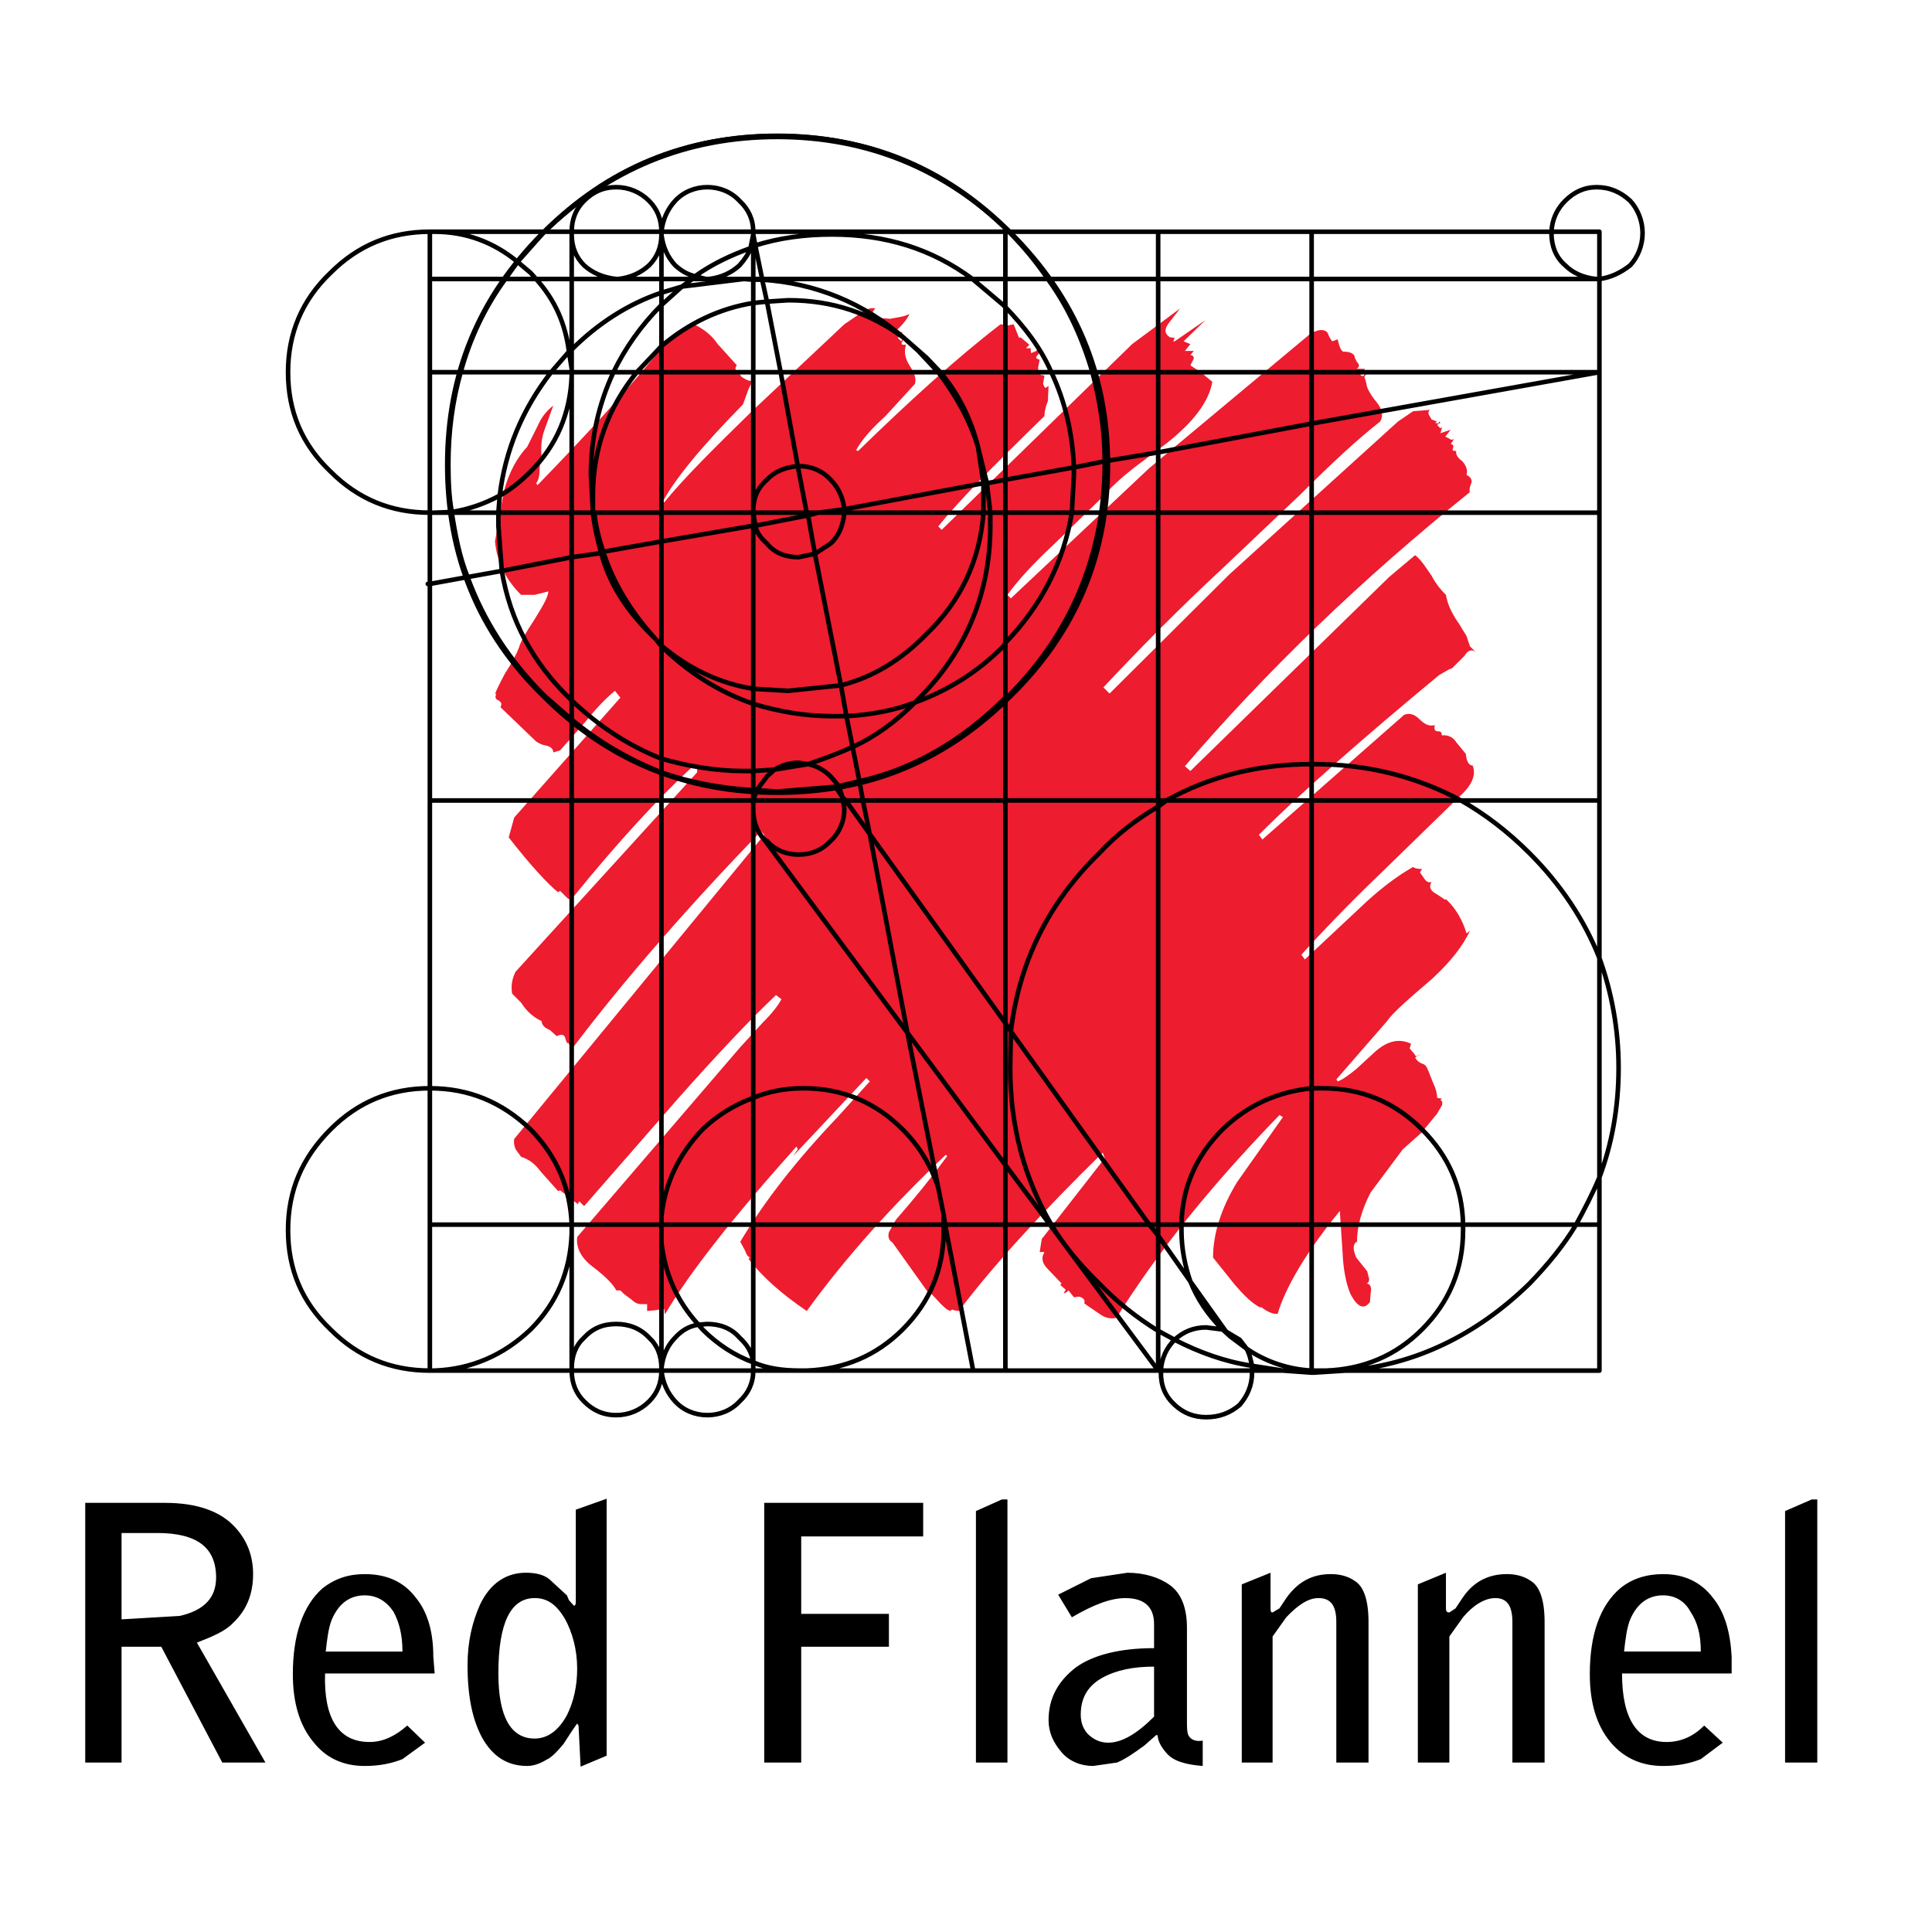 <?xml version="1.0" encoding="utf-8"?>
<!-- Generator: Adobe Illustrator 13.0.0, SVG Export Plug-In . SVG Version: 6.00 Build 14948)  -->
<!DOCTYPE svg PUBLIC "-//W3C//DTD SVG 1.0//EN" "http://www.w3.org/TR/2001/REC-SVG-20010904/DTD/svg10.dtd">
<svg version="1.0" id="Layer_1" xmlns="http://www.w3.org/2000/svg" xmlns:xlink="http://www.w3.org/1999/xlink" x="0px" y="0px"
	 width="192.756px" height="192.756px" viewBox="0 0 192.756 192.756" enable-background="new 0 0 192.756 192.756"
	 xml:space="preserve">
<g>
	<polygon fill-rule="evenodd" clip-rule="evenodd" fill="#FFFFFF" points="0,0 192.756,0 192.756,192.756 0,192.756 0,0 	"/>
	<path fill-rule="evenodd" clip-rule="evenodd" fill="#ED1C2E" d="M75.152,37.955c-0.137,0.137-0.273,0.479-0.479,0.889
		l-0.547,1.504c-4.238,4.307-6.836,7.52-7.998,9.708l0.137,0.068c2.12-2.598,5.127-5.538,8.75-9.093l9.229-8.683l1.504-1.025
		c0.547-0.411,1.094-0.684,1.572-0.547l-0.342,0.479l-0.137,0.41l1.982,0.137c0.752-0.137,1.368-0.205,1.915-0.479
		c-0.137,0.342-0.547,0.957-1.368,1.709l0.684,0.137l-0.479,0.547l0.342,0.342l0.136-0.342v0.342c-0.136,0.137-0.136,0.273,0,0.342
		h0.342c-0.205,0.615-0.137,1.299,0.342,2.051c0.547,0.82,0.683,1.367,0.547,1.846l-2.939,3.213
		c-1.367,1.23-2.393,2.393-2.939,3.418l0.205,0.068c5.127-4.991,9.775-9.229,14.218-12.648l0.684,0.137l0.615-0.137l0.547,1.367
		l0.137-0.068L102.7,34.4l-0.342,0.341h0.479c0,0.342,0,0.479,0.068,0.479l0.479-0.205l0.342-0.479
		c0.205,0.205,0.137,0.546-0.205,0.889c-0.273,0.273-0.137,0.342,0.205,0.479l-0.137,0.684c-0.068,0.205,0,0.479,0.342,0.547
		c-0.068,0.137-0.205,0.273-0.068,0.273l0.342,0.068l-0.137,0.82c0.137,0.342,0.205,0.479,0.342,0.342l0.205-0.137l-0.068,1.504
		c-0.273,0.684-0.342,1.162-0.342,1.504c-5.127,4.991-8.682,8.614-10.596,11.007l0.342,0.342l19.003-18.528l4.785-3.555
		l-1.162,1.504c-0.409,0.547-0.409,1.025,0.138,1.367l0.479,0.068l-0.138,0.342h0.138l3.075-2.119l-2.187,2.119l0.683,0.273
		l-0.547,0.684h0.889l-0.342,0.41c0.205,0,0.342,0.136,0.342,0.342l-0.342,0.684l1.025,0.684l1.162,0.957
		c-0.342,2.051-1.982,4.102-4.58,6.153l-3.281,2.461c-1.298,1.025-2.323,1.983-3.076,2.872l-4.921,4.785
		c-2.051,1.915-3.555,3.555-4.58,4.991l0.342,0.342l13.809-12.99l16.063-13.4c0.82-0.478,1.367-0.478,1.709-0.137l0.205,0.479
		l0.273,0.41l0.547-0.205c0.137,0.684,0.342,1.163,0.547,1.23c0.82,0,1.162,0.274,1.162,0.616l0.205,0.41
		c0.273,0.273,0.273,0.479,0,0.684h0.479h0.342l-0.479,0.615c0.137,0.068,0.273,0.205,0.342,0.068
		c0.137-0.205,0.273-0.342,0.342-0.205c-0.205,0.137-0.342,0.342-0.205,0.547l0.137,0.479c0,0.342,0.342,1.025,1.025,1.846
		c0.547,0.684,0.684,1.367,0.342,1.914c-2.188,1.709-4.785,4.102-7.998,7.315l-7.998,7.589c-3.828,3.555-7.724,7.452-11.62,11.622
		l0.615,0.616l11.962-11.896l16.816-15.246l1.504-1.025l1.709-0.137c-0.206,0.137-0.206,0.273-0.138,0.479l0.274,0.479l0.547,0.205
		l-0.205,0.137l0.41,0.068h-0.068l0.068-0.205l0.136,0.137l-0.136,0.068l-0.205,0.137l0.341,0.342l0.137-0.137v0.137l-0.137,0.479
		l1.026-0.342l-0.547,0.684l0.409,0.205c0.138,0.137,0.343,0.137,0.479,0l-0.341,0.547c0.205,0,0.341,0.136,0.205,0.479
		c-0.068,0.137,0,0.205,0.342,0.205c-0.069,0.342,0.137,0.684,0.615,1.025c0.409,0.479,0.546,0.957,0.409,1.367
		c0.343,0.137,0.616,0.479,0.479,0.821c-0.205,0.479-0.205,0.82-0.136,0.888c-10.801,8.683-20.234,17.775-28.438,27.347l0.547,0.479
		l19.824-19.348l2.597-2.188c0.616,0.479,1.026,1.162,1.642,2.051c0.547,1.026,1.094,1.573,1.436,1.915
		c0.136,0.82,0.479,1.709,1.299,2.872l0.751,1.23l0.343,1.025l0.614,0.615c-0.341-0.342-0.82-0.273-1.161,0.342l-1.23,1.23
		l-0.342,0.137l-0.957,0.547c-7.588,6.29-13.672,11.623-17.979,15.93l0.342,0.479l14.15-12.442c0.546-0.206,1.024-0.069,1.572,0.478
		c0.547,0.547,1.025,0.684,1.504,0.547c-0.138,0.342,0,0.615,0.205,0.615c0.341,0,0.478,0.068,0.478,0.41
		c0.547-0.068,1.095,0.137,1.437,0.684l0.957,1.162c0.067,0.821,0.341,1.162,0.684,1.162c0.341,0.889,0,1.915-1.299,3.077
		l-7.93,7.726c-3.213,3.076-5.811,5.811-7.861,8.067l0.342,0.479l5.332-4.991c2.051-1.982,3.896-3.35,5.469-4.238
		c0.136,0.137,0.479,0.205,0.889,0.205l-0.205,0.342l0.479,0.684c0.205,0.273,0.409,0.342,0.684,0.273
		c-0.274,0.41-0.137,0.752,0.204,1.025c0.684,0.41,1.026,0.684,1.163,0.752l0.068-0.068c0.956,0.889,1.641,2.051,2.05,3.418
		l0.343-0.273c-0.685,1.504-1.914,3.076-3.76,4.786c-2.393,2.051-3.965,3.418-4.512,4.238l-5.059,5.812l0.137,0.205
		c0.547-0.205,1.162-0.684,1.846-1.232l1.709-1.572c1.367-1.299,2.598-1.504,3.76-0.957l-0.138,0.479l0.479,0.547
		c0.068,0.273,0.343,0.273,0.548,0l-0.479,0.342c0.138,0.275,0.343,0.48,0.685,0.617c0.342,0.068,0.479,0.342,0.614,0.684
		l0.547,1.367c0.206,0.41,0.343,0.889,0.343,1.367l0.478,0.068l-0.137,0.137c0.206,0.137,0.206,0.342,0.137,0.547l-0.478,0.82
		l-1.572,1.914l-1.846,1.641l-3.213,4.307c-0.889,1.709-1.367,3.418-1.367,4.99l-0.068-0.068c-0.342,0.342-0.342,0.752,0,1.574
		l1.094,1.367l0.137,0.547c0.137,0.342,0,0.615-0.205,0.684c0.342,0,0.547,0.342,0.41,0.957l-0.068,0.889
		c-0.615,0.82-1.299,0.479-1.982-0.889c-0.41-1.025-0.684-2.393-0.752-4.102l-0.273-4.104c-3.418,4.172-5.469,7.727-6.221,10.324
		v-0.068c-0.342,0.068-0.957-0.137-1.641-0.684l-0.068,0.068c-0.82-0.41-1.641-1.23-2.529-2.256l-2.188-2.734
		c0-2.395,0.82-4.924,2.393-7.521l4.58-6.494l-0.342-0.205c-6.973,7.178-12.304,13.879-16.269,20.236
		c-0.615,0.137-1.162,0-1.709-0.41l-1.504-1.025c0.137-0.342-0.137-0.615-0.547-0.684l-0.479,0.068l-0.547-0.684
		c-0.137,0.137-0.273,0.273-0.479,0.273l0.205-0.342l-0.547-0.479l0.137-0.137l-1.367-1.436c-0.615-0.615-0.684-1.162-0.342-1.709
		h-0.479l0.205-1.299l6.289-8.068l-0.206-0.547c-6.151,6.016-10.937,11.281-14.354,15.793l-0.478-0.068
		c-0.206-0.137-0.342,0-0.342,0.068c-0.342-0.068-0.684-0.41-1.025-0.752l-0.889-0.957l-0.137,0.137l-3.759-5.266
		c-0.342-0.205-0.479-0.547-0.342-1.025l0.683-1.23c1.915-2.188,3.624-4.307,5.127-6.357l-0.136-0.137
		c-5.195,4.922-9.912,10.119-13.876,15.588c-2.53-1.709-4.443-3.418-5.811-5.195l0.137-0.137c-0.273-0.137-0.342-0.342-0.479-0.684
		l-0.479-0.891c2.393-4.033,5.605-8.135,9.707-12.441l3.213-3.555l-0.342-0.342l-7.314,7.793l0.478-0.684l-0.136-0.273
		c-6.358,7.109-10.732,12.648-13.125,16.75l-0.068-0.547l-0.957,0.137l-0.752,0.068v-0.684h-0.615c-0.205,0-0.547-0.068-0.888-0.41
		l-0.82-0.615l-0.342-0.342h-0.41c-0.273-0.547-1.025-1.367-2.392-2.393c-1.162-0.889-1.641-1.914-1.504-2.941l16.269-18.938
		l2.188-2.393c0.888-0.889,1.572-1.709,1.914-2.393l-0.546-0.41c-2.734,2.598-5.947,6.018-9.707,10.256l-9.433,10.801l-0.479-0.479
		c-0.068,0.137-0.205,0.273-0.068,0.342l-1.846-1.436l-0.205,0.068l-1.709-1.914c-0.615-0.82-1.162-1.23-1.982-1.504l-0.547-0.752
		c-0.137-0.342-0.205-0.684-0.137-1.025l23.72-28.851l1.231-1.504l-0.342-0.342c-7.246,7.521-13.535,14.699-18.661,21.466h-0.342
		l-0.206-0.342h-0.136l-0.137-0.342c-0.068-0.479-0.342-0.615-0.889-0.342l-0.684-0.615c-0.547-0.205-0.82-0.547-0.82-0.889
		c-0.751-0.342-1.436-0.889-2.051-1.846l-0.342-0.342l-0.546-0.547c-0.137-0.82,0-1.504,0.341-2.188l18.115-19.895v-0.479
		l-0.342-0.206c-3.554,3.282-7.519,7.589-11.962,13.058c-0.206,0.342-0.479,0.342-0.684,0.137l-0.684-0.684l-0.205,0.137
		c-1.025-0.82-2.734-2.666-4.922-5.469l0.547-1.983l10.595-11.964l-0.546-0.684c-0.82,0.684-1.846,1.709-2.871,3.008l-2.598,2.94
		l-0.684,0.205c0-0.341-0.205-0.547-0.684-0.684c-0.547-0.068-0.889-0.342-1.025-0.41l-3.555-3.418
		c0.137-0.273,0.137-0.479-0.205-0.684c-0.342-0.137-0.342-0.342-0.206-0.684l-0.136,0.068c0.136-0.41,0.478-1.094,1.025-2.119
		c0.684-1.026,1.162-1.983,1.367-2.53c0.137-0.547,0.684-1.504,1.504-2.734c0.751-1.231,1.367-2.188,1.435-2.872l-1.367,0.342
		h-1.367c-1.435-1.436-2.393-3.145-2.597-5.333l0.888-4.991c0.479-1.846,1.299-3.35,2.324-4.444l1.094-2.188
		c0.342-0.82,0.957-1.504,1.504-1.914l-0.889,2.461c-0.342,0.957-0.342,1.846-0.273,2.667c-0.068,0.205-0.205,0.684-0.205,1.367
		c0,0.547-0.137,1.025-0.342,1.231l0.137,0.205c4.648-4.786,8.955-9.434,12.714-14.083l1.367-1.025
		c0.616-0.615,1.025-0.82,1.504-0.957c1.025,0.479,1.846,1.162,2.393,1.982l1.914,2.12c-0.206,0.273-0.206,0.479,0.136,0.684
		l0.342,0.479C74.537,37.955,74.879,38.091,75.152,37.955L75.152,37.955z"/>
	
		<path fill="none" stroke="#000000" stroke-width="0.456" stroke-linecap="round" stroke-linejoin="round" stroke-miterlimit="2.613" d="
		M57.038,123.07c-0.137,3.762-1.504,6.975-4.102,9.572c-2.734,2.598-5.947,3.965-9.57,4.102 M42.887,122.182h14.15 M65.992,122.182
		v-0.82V122.182 M42.887,136.744v-14.562v-13.604c3.897,0,7.178,1.367,10.049,4.102c2.598,2.666,3.965,5.811,4.102,9.502V79.864
		 M57.038,79.864h8.955v-2.803c2.872,1.025,5.947,1.573,9.16,1.777v-1.914 M94.292,122.182l2.802,14.562 M117.192,133.668
		c-0.821,0.82-1.299,1.846-1.368,3.076h9.092v-0.479C122.182,135.855,119.584,134.898,117.192,133.668L117.192,133.668
		 M132.299,136.744h1.982 M75.152,136.539v-0.615 M75.152,135.924L75.152,135.924v-13.742h-9.16v1.777v-1.777h-8.955v14.357
		 M79.801,136.744c-1.709,0-3.213-0.205-4.648-0.82v0.615v0.205h-9.16v-0.137v-0.068c0-1.299-0.41-2.324-1.23-3.076
		c-0.889-0.957-2.05-1.367-3.281-1.367c-1.299,0-2.324,0.41-3.212,1.367c-0.82,0.752-1.23,1.777-1.23,3.076v0.205h8.955
		 M69.684,132.164l0.409,0.479c1.504,1.504,3.213,2.598,5.059,3.281c-0.137-1.025-0.615-1.777-1.367-2.461
		c-0.82-0.957-1.982-1.367-3.213-1.367L69.684,132.164c-2.188-2.393-3.35-5.127-3.692-8.205v12.58
		c0.137-1.299,0.615-2.324,1.367-3.076C67.975,132.779,68.727,132.301,69.684,132.164 M93.608,118.49l-3.076-15.451L76.246,83.76
		 M94.292,122.182h6.015v14.562 M80.484,136.744c3.759-0.137,6.972-1.504,9.569-4.102c2.734-2.734,4.102-6.016,4.102-9.914v-0.547
		h0.137l-0.137-0.957 M75.152,109.535v12.646h19.003v-0.957l-0.547-2.734c-0.683-2.119-1.846-4.102-3.555-5.811
		c-2.734-2.734-6.015-4.102-9.912-4.102C78.296,108.578,76.588,108.92,75.152,109.535 M75.152,79.864l0.342-1.026h-0.342V79.864
		h-9.16v41.498c0.342-3.281,1.709-6.152,4.101-8.682c1.504-1.436,3.213-2.461,5.059-3.145V80.821 M75.152,79.864L75.152,79.864
		v0.684 M84.039,79.521l-0.684-1.025 M84.107,79.864h-8.955v0.684v0.273c0,1.094,0.342,2.119,1.094,2.939l0.273,0.137
		c0.752,0.889,1.914,1.367,3.145,1.367c1.298,0,2.392-0.479,3.212-1.367c0.889-0.82,1.367-1.982,1.367-3.213L84.107,79.864
		 M84.039,79.521l0.068,0.342h0.273l2.393,3.35l3.76,19.826l9.775,13.195v5.947h4.443l10.8,14.562v-3.965l1.642,0.889
		c0.889-0.82,1.913-1.23,3.144-1.23l1.641,0.205l0.752,0.684 M114.663,122.182h-9.775c1.23,2.051,2.803,3.967,4.785,5.881
		c1.777,1.846,3.76,3.418,5.878,4.717v-9.504L114.663,122.182 M77.271,76.787l-0.752,0.684l-1.025,1.367l2.05,0.137l5.811-0.479
		l0.342-0.068l0.342,1.094l0.342,0.342h1.708l0.684,3.35l13.535,18.869v14.152l4.443,5.947h0.137
		c-2.734-4.717-4.102-9.844-4.102-15.654l0.068-3.625l13.809,19.279h0.888v1.094l3.213,4.582c0.684,1.709,1.709,3.281,3.213,4.785
		l0.342,0.205l0.41,0.479l1.641,1.23c0.342,0.615,0.41,1.162,0.547,1.709l3.076,0.479h2.871v0.205 M77.271,76.787l3.349-0.547
		c0.752,0.137,1.572,0.547,2.256,1.231l0.82,0.957l2.051-0.479l-0.684-3.418c2.256-1.025,4.306-2.529,6.221-4.444
		c3.212-1.162,6.152-2.939,8.818-5.606l0.205-0.342v-12.99h6.631c-0.82,4.923-3.008,9.229-6.631,12.99v5.469
		c-4.238,4.239-9.091,7.11-14.56,8.341l0.341,1.915h14.219v22.218l0.547,0.82c0.82-6.836,3.691-12.784,8.818-17.774
		c1.777-1.915,3.76-3.419,5.878-4.649v-0.615h0.82c4.307-2.393,9.092-3.624,14.492-3.624v3.624h-14.492l-0.82,0.615v41.703h2.324
		c0.068-3.691,1.436-6.836,4.102-9.502c2.461-2.393,5.469-3.76,8.887-4.102v13.604h-12.988v0.547c0,1.846,0.342,3.557,0.889,5.129
		l3.555,4.99l1.367,0.82l0.684,0.889c1.914,1.299,4.102,2.051,6.494,2.188l0,0h0.752 M75.152,76.924l2.119-0.137
		c0.683-0.411,1.504-0.684,2.393-0.684l0.957,0.136c1.436-0.479,2.939-1.025,4.443-1.709l-0.615-3.077h-1.436
		c-2.734,0-5.4-0.479-7.861-1.23 M75.152,70.224V68.72c-3.418-0.547-6.494-2.051-9.16-4.307 M81.646,51.149h2.598
		c-0.137,1.299-0.547,2.325-1.367,3.077l-1.572,1.025l-0.684-3.829L81.646,51.149 M75.152,51.149l0.205,1.299l5.263-1.025
		l-0.136-0.273h1.162l2.598-0.342v0.342H98.12 M75.152,52.448V68.72l3.486,0.205l5.263-0.547l-2.597-13.126l-1.641,0.342
		c-1.231,0-2.393-0.41-3.145-1.367c-0.615-0.547-1.025-1.094-1.162-1.778H75.152 M98.12,51.149
		c-0.342,4.717-2.255,8.819-5.673,12.101c-2.529,2.598-5.332,4.307-8.545,5.127l0.547,3.076c2.393-0.136,4.717-0.547,6.836-1.367
		l0.342-0.342c4.785-4.786,7.177-10.597,7.177-17.297v-1.299h1.504v-3.282l6.836-1.23v0.752l-0.205,3.76h2.939
		c-1.025,6.973-4.102,13.126-9.229,18.254l-0.342,0.205v10.255h15.243V51.149h15.312 M98.12,48.21v1.231v1.708h0.684l-0.342-2.939
		H98.12l-0.547-3.624c-0.82-2.666-2.188-5.127-3.965-7.452H77.887l1.708,9.366h0.069c1.298,0,2.392,0.479,3.212,1.367
		c0.82,0.821,1.23,1.846,1.367,2.94L98.12,48.21 M65.992,64.413V54.021l9.16-1.572v-1.299h5.332L79.595,46.5
		c-1.299,0.137-2.324,0.547-3.076,1.367c-0.957,0.821-1.367,1.846-1.367,3.077 M42.887,79.864h14.15v-8.068l-2.734-2.393
		c-3.555-3.555-6.084-7.52-7.656-11.828l-3.76,0.684v-7.11 M134.281,136.744l-3.213,0.205h-0.205l-2.871-0.205h-3.076v0.205
		c0,1.299-0.479,2.324-1.23,3.213c-0.957,0.82-2.051,1.23-3.35,1.23c-1.23,0-2.255-0.41-3.144-1.23
		c-0.958-0.889-1.368-1.914-1.368-3.213v-0.205H75.152c0,1.23-0.479,2.256-1.367,3.076c-0.82,0.891-1.982,1.369-3.213,1.369
		s-2.393-0.479-3.213-1.369c-0.752-0.82-1.23-1.846-1.367-3.076c0,1.23-0.41,2.256-1.23,3.076c-0.889,0.891-2.05,1.369-3.281,1.369
		c-1.299,0-2.324-0.479-3.212-1.369c-0.82-0.82-1.23-1.846-1.23-3.076H43.366h-0.479c-3.896,0-7.177-1.367-9.911-4.102
		c-2.872-2.734-4.238-6.016-4.238-9.914c0-3.896,1.367-7.178,4.238-10.049c2.734-2.734,6.015-4.102,9.911-4.102V79.864V58.259
		h-0.205 M42.887,51.149h0.479 M42.887,37.134h3.077c-0.82,2.871-1.23,5.948-1.23,9.161c0,1.709,0.068,3.282,0.341,4.786
		l-1.708,0.068h1.708c0.342,2.188,0.752,4.375,1.573,6.426l3.418-0.615c0.82,4.923,3.076,9.161,6.835,12.785l0.137,0.137v1.914
		c2.734,2.256,5.674,3.965,8.955,5.265v-1.368c2.666,0.752,5.4,1.231,8.203,1.231h0.957v-6.7c-3.35-1.162-6.426-3.076-9.16-5.743
		v-0.068l-0.547-0.615c-2.392-2.598-4.238-5.538-5.264-8.751l5.811-1.026v-2.871h9.16V37.134h2.734l-1.367-7.042l2.119-0.136
		c4.443,0,8.203,1.299,11.552,3.76l1.436,1.299l1.982,2.119h0.206c1.845,2.188,3.076,4.717,3.759,7.452l0.889,3.624l1.846-0.342
		V37.134h4.58c1.367,2.871,2.119,6.084,2.256,9.503l3.076-0.615v0.273c0,1.709-0.137,3.282-0.342,4.854h5.673v-6.016l15.312-2.872
		v-5.127h28.71 M57.038,36.792v0.342h-2.051c-2.871,3.692-4.58,7.794-5.127,12.307c-1.503,0.82-3.076,1.367-4.785,1.64v0.068h4.649
		v1.299l0.342,4.512l6.972-1.367v14.289c2.734,2.598,5.674,4.512,8.955,5.811V64.481l-0.547-0.684l-0.546-0.547
		c-2.393-2.393-4.102-4.991-4.922-8.067l0.205-0.137c-0.41-1.23-0.751-2.529-0.889-3.897h6.699V37.134h9.16v-6.905l1.367-0.137
		l-0.479-2.188c5.332,0.342,10.117,2.324,14.15,5.811l2.256,1.983l1.367,1.436h6.494V30.64c1.914,1.982,3.555,4.102,4.58,6.495
		h4.101c0.753,2.871,1.231,5.811,1.231,8.888l5.331-0.889v-7.999h15.312v-9.298h28.368 M57.038,37.476v13.673h2.119v-0.068
		l-0.205-3.692c0-3.76,0.82-7.178,2.255-10.255h-4.169V37.476c-0.137,3.76-1.504,6.973-4.102,9.571
		c-1.025,1.025-2.051,1.846-3.076,2.394l-0.136,1.708h7.314v4.444l2.939-0.41c-0.342-1.299-0.684-2.666-0.82-4.034h0.136
		l-0.136-0.068v-1.64c0-4.649,1.503-8.751,4.375-12.307h-2.325c1.162-2.393,2.734-4.649,4.785-6.7 M65.992,30.435v4.102
		c2.666-2.256,5.742-3.761,9.16-4.308v-2.324h0.889v-0.068h-0.889v-3.213l-0.273,0.137c-0.205,0.547-0.547,1.094-1.094,1.709
		c-0.82,0.752-1.846,1.23-3.076,1.367 M64.899,35.699l-1.367,1.436h2.46v-2.598L64.899,35.699 M42.887,27.836h7.52
		c-2.05,2.803-3.555,6.016-4.443,9.298h9.023l1.777-2.051l0.273,1.709v-1.914c2.598-2.598,5.674-4.581,8.955-5.675 M61.686,27.836
		h4.306v-4.444 M65.992,29.204l2.051-0.615l1.025-0.752h-3.076v2.598l2.051-1.846l6.152-0.752l0.957,0.068v-0.068h-6.084
		l0.273-0.273l1.094,0.273 M65.992,23.256v0.137c0.137,1.23,0.615,2.256,1.367,3.077c0.615,0.546,1.162,0.889,1.982,1.094
		c1.709-1.23,3.623-2.119,5.537-2.803l0.273-1.367v1.23l0.205-0.137l0.684,3.35h20.985l3.076,2.598l0.205,0.205v-2.803h4.238
		c2.051,2.803,3.486,6.016,4.442,9.298h6.562v-9.298h15.312v-4.444 M61.48,27.836h0.206c1.23-0.137,2.255-0.615,3.076-1.367
		c0.82-0.821,1.23-1.846,1.23-3.077v-0.137v-0.137h-8.955c0-1.23,0.41-2.256,1.23-3.077c0.889-0.889,1.914-1.367,3.212-1.367
		c1.231,0,2.393,0.479,3.281,1.367c0.82,0.821,1.23,1.846,1.23,3.077c0.137-1.23,0.615-2.256,1.367-3.077
		c0.82-0.889,1.982-1.367,3.213-1.367s2.393,0.479,3.213,1.367c0.889,0.821,1.367,1.846,1.367,3.077h-9.16 M51.637,26.127
		l-1.23,1.709h3.076c1.914,2.12,2.939,4.512,3.281,7.247l0.137-0.068l0.137-0.137v-7.042h4.443
		c-1.299-0.137-2.392-0.615-3.212-1.367c-0.82-0.821-1.23-1.846-1.23-3.077 M51.637,26.127l1.299,1.094l0.547,0.615h3.555v-4.717
		h-2.734L51.637,26.127c-2.392-1.983-5.195-3.008-8.271-3.008 M42.887,23.119c-3.896,0-7.177,1.367-9.911,4.102
		c-2.872,2.735-4.238,6.084-4.238,9.913c0,3.897,1.367,7.179,4.238,9.913c2.734,2.734,6.015,4.102,9.911,4.102V37.134v-9.298V23.119
		h0.479h10.937c6.494-6.358,14.218-9.571,23.241-9.571c8.955,0,16.748,3.213,23.105,9.571H75.152v0.137v0.137l0.205,1.094
		c2.392-0.752,4.921-1.094,7.656-1.094c5.332,0,9.98,1.436,14.013,4.444h3.281v-4.444 M157.249,122.182
		c-1.23,2.051-2.803,3.967-4.648,5.881c-5.264,5.127-11.416,8.135-18.319,8.682h25.292v-14.562 M145.97,122.182h-15.106v14.562
		h0.752h0.684c3.76-0.137,6.973-1.504,9.57-4.102c2.733-2.734,4.101-6.016,4.101-9.914V122.182 M157.249,122.182h2.324v-4.717
		 M159.573,117.465c1.23-3.281,1.914-6.904,1.914-10.938c0-3.83-0.684-7.521-1.914-10.939 M159.573,95.588V79.864 M130.863,51.149
		v25.09h0.205c5.332,0,10.254,1.231,14.696,3.624h13.809V51.149 M152.601,85.128c-2.188-2.188-4.443-3.897-6.836-5.264h-14.901
		v28.714h1.094c3.896,0,7.178,1.367,9.912,4.102c2.666,2.666,4.033,5.811,4.101,9.502h11.279c0.82-1.504,1.641-3.076,2.324-4.717
		V95.588C158.069,91.759,155.677,88.204,152.601,85.128 M159.573,37.134l-28.71,5.127v8.888h28.71V37.134v-9.298 M159.573,27.836
		c1.094-0.137,2.119-0.615,3.076-1.367c0.752-0.821,1.23-1.983,1.23-3.213s-0.479-2.393-1.23-3.213
		c-0.957-0.889-2.051-1.367-3.35-1.367c-1.23,0-2.256,0.479-3.145,1.367c-0.82,0.821-1.299,1.846-1.367,3.077h-54.139
		c1.504,1.504,2.734,3.008,3.896,4.717h11.005v-4.444 M154.788,23.256c0,1.23,0.41,2.393,1.367,3.213
		c0.752,0.752,1.777,1.23,3.076,1.367h0.342v-4.717h-4.785V23.256"/>
	<path fill-rule="evenodd" clip-rule="evenodd" d="M56.354,161.494c0.752,1.367,1.23,3.076,1.23,4.99
		c0,1.709-0.341,3.281-1.025,4.648c-0.82,1.504-1.914,2.324-3.213,2.324c-2.393,0-3.623-2.188-3.623-6.494
		c0-5.059,1.23-7.521,3.623-7.521C54.645,159.441,55.534,160.125,56.354,161.494L56.354,161.494z M56.764,159.646l-0.205-0.479
		l-1.709-1.572c-0.547-0.479-1.367-0.684-2.393-0.684c-1.914,0-3.554,1.025-4.58,3.213c-0.752,1.709-1.23,3.625-1.23,6.018
		c0,3.076,0.479,5.469,1.503,7.314c1.026,1.777,2.461,2.734,4.443,2.734c0.684,0,1.367-0.273,1.914-0.615
		c0.479-0.205,1.025-0.752,1.709-1.572l0.889-1.367l0.479-0.684l0.137,0.205l0.205,4.102l2.598-1.094v-25.637l-3.076,1.094v9.16
		c0,0.342-0.068,0.41-0.205,0.41L56.764,159.646L56.764,159.646z M36.394,159.168c1.231,0,2.188,0.615,2.871,1.643
		c0.547,1.023,0.889,2.256,0.889,3.965h-7.656c0.137-1.23,0.274-2.393,0.615-3.213C33.796,159.99,34.89,159.168,36.394,159.168
		L36.394,159.168z M32.156,158.484c-1.914,1.709-2.939,4.582-2.939,8.547c0,2.871,0.683,5.127,2.05,6.768
		c1.23,1.572,2.939,2.393,5.127,2.393c1.504,0,2.734-0.273,3.76-0.684l2.256-1.641l-1.777-1.709
		c-1.162,1.025-2.393,1.641-3.76,1.641c-3.076,0-4.58-2.324-4.443-6.836h10.937l-0.137-1.709c0-2.393-0.547-4.377-1.709-5.812
		c-1.23-1.641-2.939-2.393-5.127-2.393C34.821,157.049,33.454,157.459,32.156,158.484L32.156,158.484z M17.938,161.221l-5.811,0.342
		v-8.615h3.555c3.964,0,5.878,1.436,5.878,4.443C21.56,159.441,20.33,160.672,17.938,161.221L17.938,161.221z M8.504,149.939v25.91
		h3.623v-11.553h3.965l6.084,11.553h4.307l-6.836-11.963c1.573-0.615,2.872-1.162,3.623-1.982c1.299-1.232,1.982-2.805,1.982-4.855
		c0-1.846-0.615-3.35-1.709-4.58c-1.504-1.709-3.896-2.529-7.109-2.529H8.504L8.504,149.939z M126.762,156.912l-2.871,1.162v17.775
		h3.076v-12.578l1.367-1.916c1.162-1.23,2.188-1.914,3.213-1.914c1.23,0,1.777,0.752,1.777,2.393v14.016h3.213v-14.016
		c0-2.188-0.479-3.555-1.367-4.102c-0.684-0.479-1.504-0.684-2.393-0.684c-1.846,0-3.281,0.752-4.443,2.393l-0.684,1.027
		l-0.684,0.408c-0.137,0-0.205-0.066-0.205-0.408V156.912L126.762,156.912z M108.511,172.979c-0.479-0.547-0.685-1.162-0.685-1.914
		c0-1.641,0.685-2.871,2.188-3.691c1.368-0.752,3.076-1.094,5.127-1.094v4.99c-1.708,1.709-3.212,2.598-4.579,2.598
		C109.741,173.867,109.057,173.525,108.511,172.979L108.511,172.979z M105.913,174.824c0.752,0.889,1.913,1.367,3.144,1.367
		l2.394-0.342c0.82-0.342,1.709-0.957,2.734-1.709l1.162-1.025h0.137c0.067,0.684,0.41,1.23,0.888,1.777
		c0.684,0.82,1.914,1.162,3.623,1.299v-2.529c-0.752,0.137-1.23-0.137-1.435-0.547c-0.138-0.342-0.138-0.82-0.138-1.367v-9.365
		c0-1.914-0.547-3.42-1.708-4.24c-1.026-0.752-2.529-1.23-4.239-1.23l-3.622,0.547l-3.281,1.641l1.367,2.256
		c2.118-1.23,3.828-1.914,5.332-1.914c1.914,0,2.87,0.889,2.87,2.598v2.395c-3.418,0-6.084,0.684-7.792,1.914
		c-1.777,1.367-2.734,3.076-2.734,5.264C104.614,172.842,105.093,173.867,105.913,174.824L105.913,174.824z M79.938,153.289h12.167
		v-3.35H76.246v25.91h3.691v-11.553h8.75v-3.283h-8.75V153.289L79.938,153.289z M99.966,149.598l-2.598,1.162v25.09h3.145v-26.252
		H99.966L99.966,149.598z M158.616,167.031c0,2.871,0.684,5.127,2.051,6.768c1.299,1.572,3.076,2.393,5.264,2.393
		c1.504,0,2.734-0.273,3.76-0.684l2.187-1.641l-1.846-1.709c-1.024,1.025-2.255,1.641-3.759,1.641c-2.939,0-4.443-2.324-4.443-6.836
		h10.937v-1.709c-0.136-2.393-0.683-4.377-1.845-5.812c-1.23-1.641-2.939-2.393-4.99-2.393c-1.572,0-3.076,0.41-4.307,1.436
		C159.642,160.193,158.616,163.066,158.616,167.031L158.616,167.031z M162.649,161.562c0.684-1.572,1.777-2.395,3.281-2.395
		c1.23,0,2.188,0.615,2.734,1.643c0.684,1.023,1.025,2.256,1.025,3.965h-7.656C162.171,163.545,162.308,162.383,162.649,161.562
		L162.649,161.562z M149.183,159.441c1.162,0,1.709,0.752,1.709,2.393v14.016h3.213v-14.016c0-2.188-0.479-3.555-1.367-4.102
		c-0.684-0.479-1.504-0.684-2.393-0.684c-1.846,0-3.349,0.752-4.442,2.393l-0.685,1.027l-0.615,0.408
		c-0.205,0-0.341-0.066-0.341-0.408v-3.557l-2.803,1.162v17.775h3.144v-12.578l1.367-1.916
		C146.996,160.125,148.157,159.441,149.183,159.441L149.183,159.441z M180.764,149.598l-2.666,1.162v25.09h3.213v-26.252H180.764
		L180.764,149.598L180.764,149.598z"/>
	<path fill-rule="evenodd" clip-rule="evenodd" d="M44.802,46.364c0-8.956,3.213-16.75,9.57-22.971
		c6.426-6.29,14.15-9.503,23.173-9.503c8.955,0,16.748,3.213,23.105,9.503c6.357,6.221,9.57,14.015,9.57,22.971
		c0,9.024-3.213,16.682-9.57,22.903c-6.357,6.426-14.15,9.571-23.105,9.571c-9.023,0-16.747-3.145-23.173-9.571
		C48.015,63.045,44.802,55.388,44.802,46.364L44.802,46.364z M54.03,69.608c6.494,6.495,14.287,9.708,23.515,9.708
		c9.229,0,16.953-3.213,23.447-9.708c6.494-6.358,9.775-14.083,9.775-23.245c0-9.093-3.281-16.818-9.775-23.313
		s-14.218-9.708-23.447-9.708c-9.228,0-17.021,3.213-23.515,9.708c-6.494,6.495-9.638,14.22-9.638,23.313
		C44.392,55.525,47.536,63.25,54.03,69.608L54.03,69.608L54.03,69.608z"/>
</g>
</svg>
